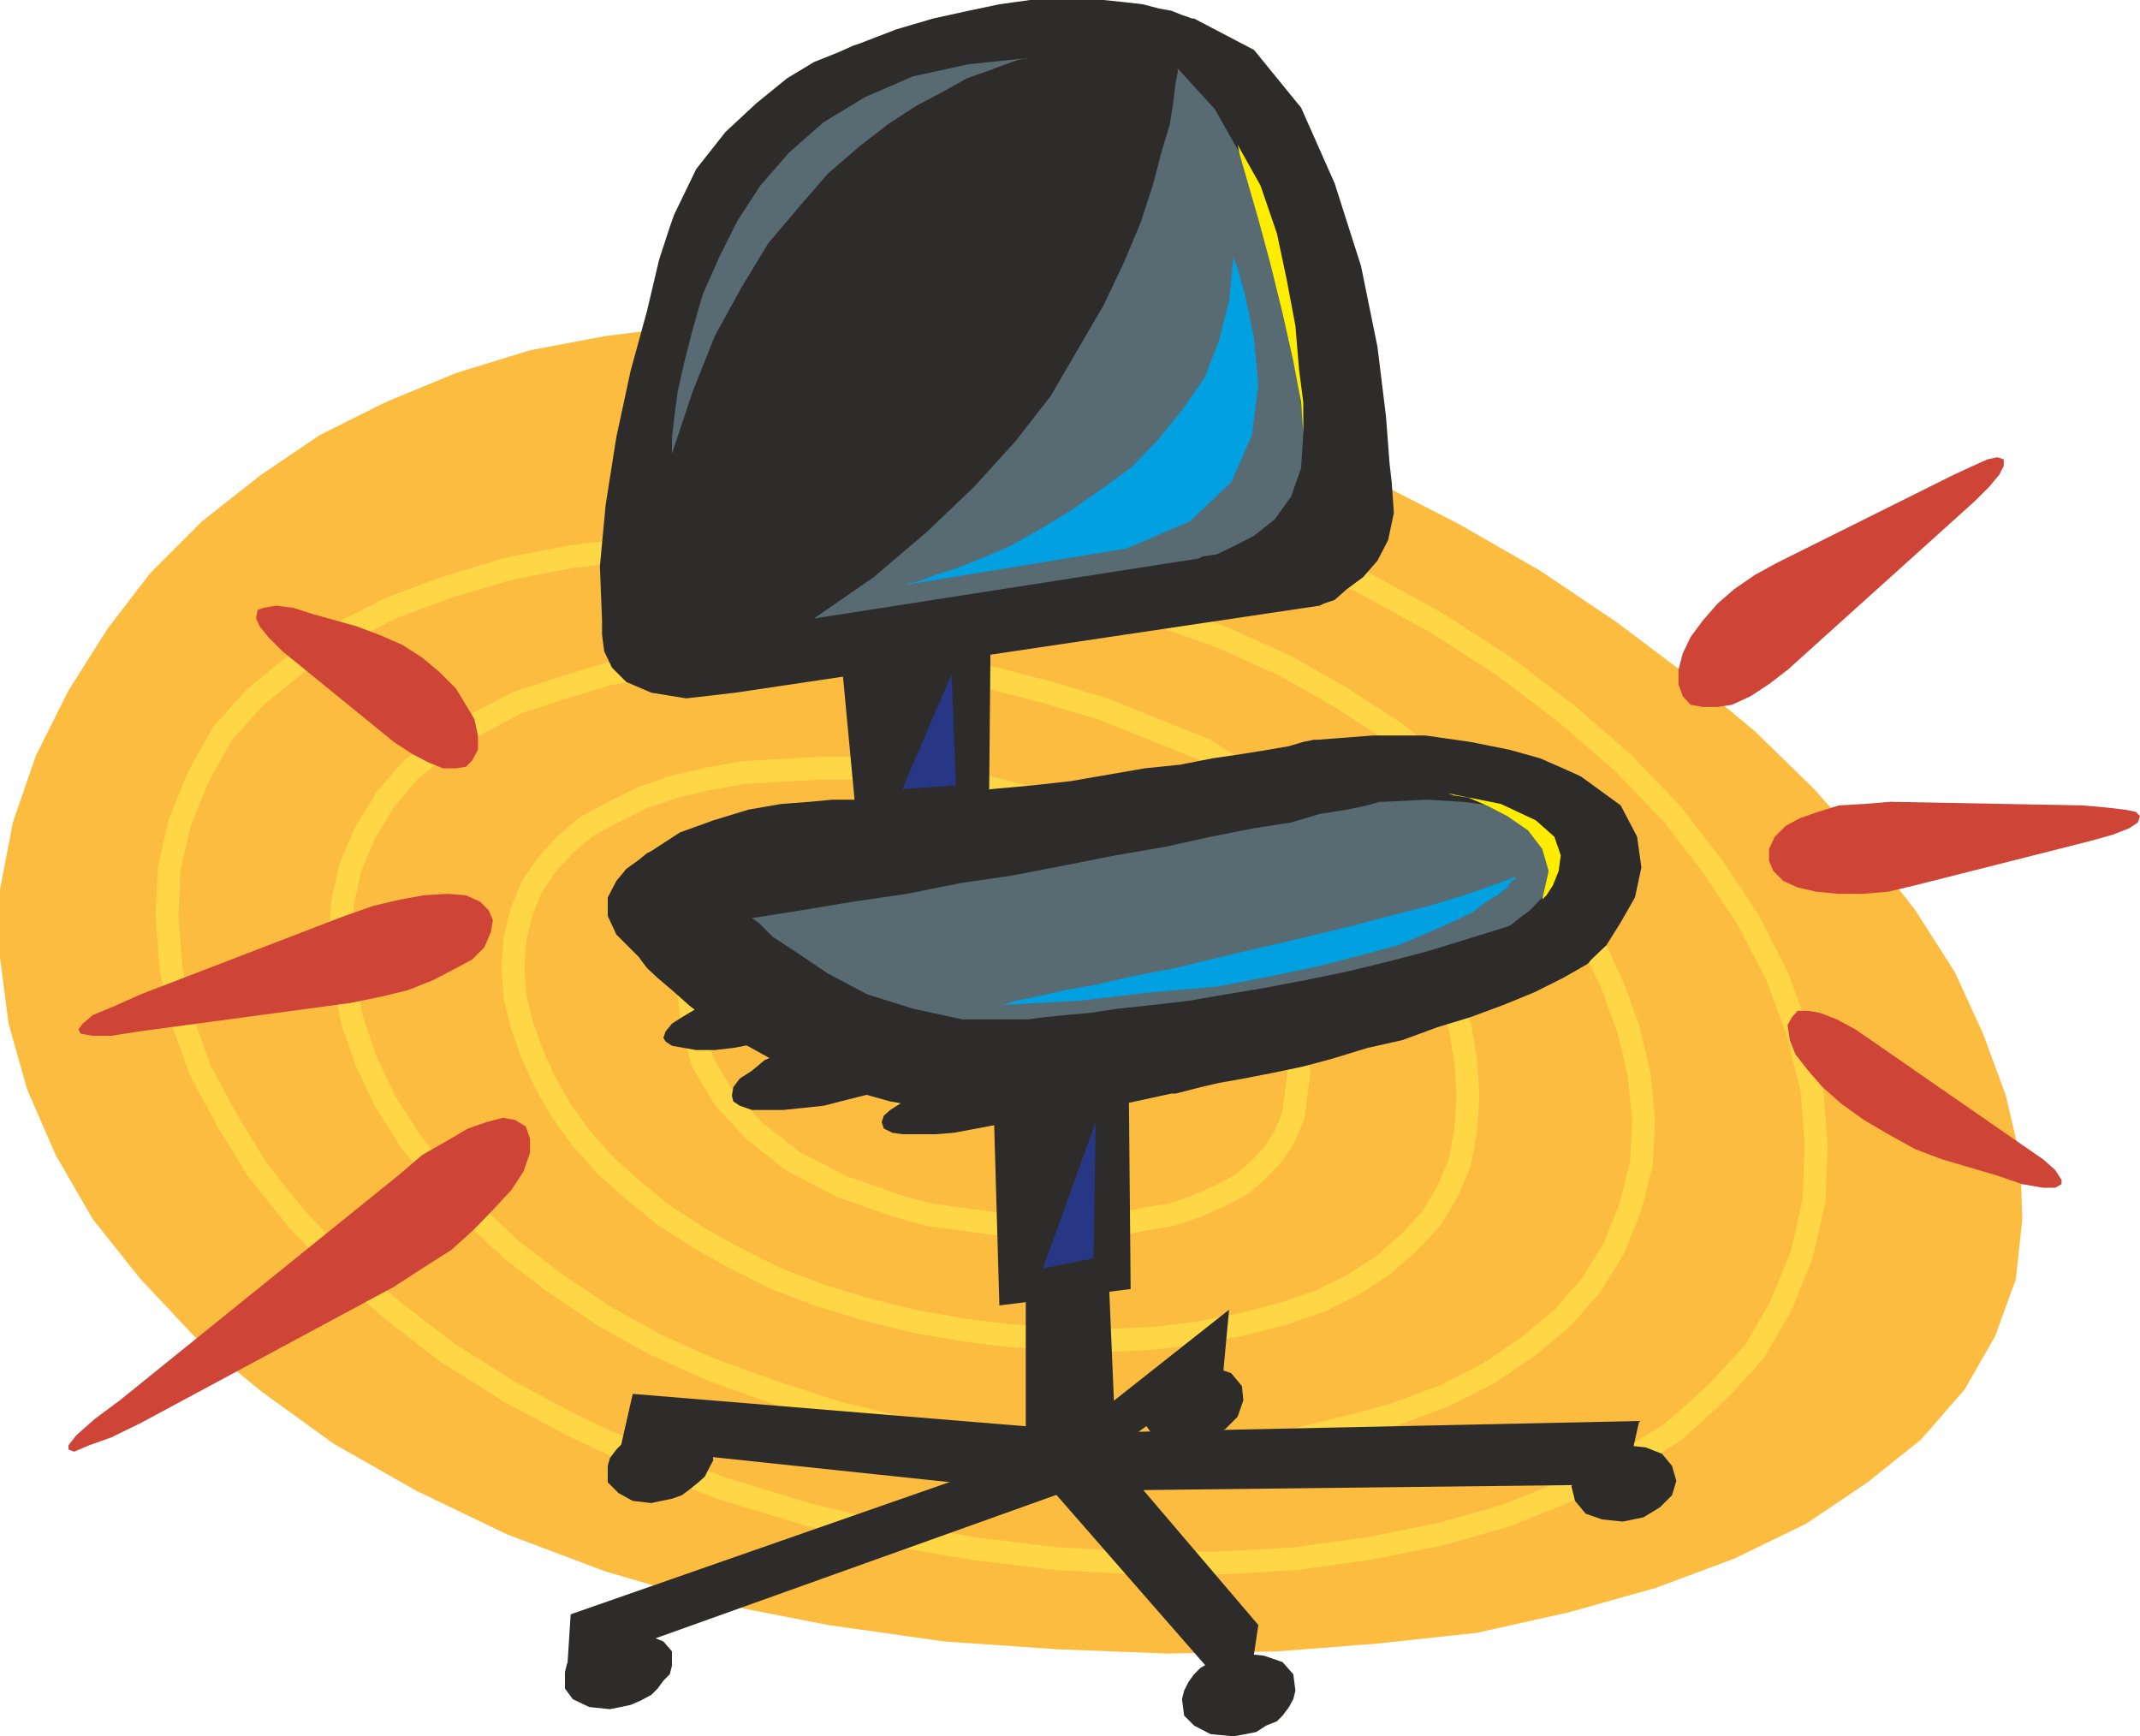 <svg xmlns="http://www.w3.org/2000/svg" width="288" height="233.664" viewBox="0 0 216 175.248"><path d="m261.422 495.033 11.808 2.304 11.664 1.656 11.448.792 11.16.432 11.016-.216 10.152-.792 10.008-1.08 9.36-2.088 8.712-2.448 7.92-2.952 7.272-3.528 6.192-4.176 5.4-4.32 4.392-5.04 3.096-5.4 2.088-5.76.648-6.048-.216-6.264-1.44-6.192-2.304-6.264-2.88-6.264-3.96-6.192-4.824-6.192-5.4-6.048-5.976-5.832-6.696-5.544-7.272-5.472-7.704-5.184-8.28-4.752-8.568-4.392-8.712-3.96-9.36-3.528-8.712-3.096-8.64-2.304-8.568-1.656-8.712-1.008-8.352-.432-8.28.432-8.136 1.008-7.632 1.44-7.488 2.304-7.128 2.952-6.624 3.312-6.048 4.104-5.832 4.608-5.184 5.184-4.32 5.616-3.96 6.264-3.312 6.624-2.304 6.696-1.296 6.768v6.84l.864 6.696 1.872 6.624 2.88 6.624 3.744 6.48 4.824 6.048 5.616 5.976 6.624 5.4 7.272 5.256 8.352 4.752 9.144 4.392 9.936 3.744z" style="fill:#fcbc40" transform="translate(-189.638 -333.32)"/><path d="m286.334 434.337-1.008-.216-1.296-.432-1.44-.432-1.44-.216h-1.44l-1.296.216-.792.432-.648.864-.216 1.224-.216 1.224.216 1.44.432 1.512.864 1.44 1.008 1.44 1.872 1.08 2.304.792 2.88.648 2.952.432 3.096.144h2.88l2.664-.36 2.304-.864 1.872-1.44 1.008-1.872.432-2.304-.216-2.304-.648-2.448-1.224-2.736-1.872-2.304-2.592-2.016-3.384-1.872-3.96-1.512-4.536-1.008-4.752-.648h-4.608l-4.392.216-4.104 1.08-3.384 1.44-2.448 2.088-1.44 2.88-.648 3.312.432 3.528 1.008 3.744 2.088 3.528 3.096 3.384 3.96 3.096 4.824 2.52 5.76 2.016 3.168.864 3.312.432 3.096.432 3.312.36h6.192l2.88-.216 2.952-.576 2.664-.432 2.52-.864 2.304-1.008 2.304-1.224 1.656-1.44 1.44-1.512 1.224-1.872.864-2.088.576-4.32-.576-4.824-1.656-4.536-2.952-4.824-4.104-4.104-5.256-3.888-6.192-3.312-7.416-2.52-3.96-1.008-4.176-.648-4.176-.648-3.888-.432h-4.176l-3.744.216-3.744.216-3.744.648-3.312.792-3.168 1.08-2.88 1.44-2.736 1.44-2.232 1.872-1.872 2.088-1.512 2.232-1.008 2.52-.648 2.664-.216 2.952.216 2.88.648 2.736 1.008 2.88 1.296 2.88 1.656 2.952 2.088 2.88 2.448 2.736 2.736 2.448 3.096 2.52 3.528 2.304 3.744 2.088 4.176 2.088 4.392 1.656 4.752 1.44 4.968 1.224 5.04.864 4.752.576 4.968.216 4.752.216 4.536-.216 4.608-.576 4.32-.864 3.96-1.008 3.744-1.296 3.384-1.656 2.88-1.872 2.664-2.304 2.304-2.448 1.656-2.736 1.296-3.096.576-3.312.216-3.312-.216-3.384-.576-3.528-1.296-3.312-1.656-3.528-2.088-3.312-2.448-3.312-2.952-3.312-3.312-2.88-3.528-2.88-4.176-2.736-4.32-2.736-5.04-2.016-5.184-2.088-5.544-1.656-5.832-1.512-5.832-1.008-5.76-.648-5.616-.36h-5.616l-5.616.144-5.184.648-5.04.864-4.752 1.44-4.392 1.44-3.96 2.088-3.744 2.304-3.096 2.448-2.52 2.952-2.016 3.312-1.512 3.528-.792 3.672-.216 3.96.432 3.96.792 3.96 1.44 4.104 1.872 3.96 2.52 3.96 2.952 3.744 3.528 3.744 3.744 3.528 4.32 3.312 5.04 3.384 5.184 2.88 5.616 2.52 6.192 2.232 6.48 2.088 6.624 1.656 6.84 1.08 6.696.792 6.552.432h6.48l6.192-.432 6.048-.576 5.4-1.296 5.4-1.44 5.04-1.872 4.536-2.304 3.96-2.664 3.528-2.952 2.88-3.312 2.304-3.744 1.656-4.176 1.08-4.32.216-4.392-.432-4.536-1.08-4.608-1.656-4.536-2.088-4.392-2.88-4.608-3.312-4.248-3.96-4.176-4.608-3.96-4.968-3.96-5.4-3.528-5.832-3.312-6.408-2.88-7.056-2.52-7.344-2.304-7.344-1.872-7.704-1.224-7.488-1.008-7.488-.432h-7.272l-7.056.432-6.696.792-6.408 1.224-6.264 1.872-5.616 2.088-4.968 2.52-4.608 3.096-4.104 3.312-3.384 3.744-2.448 4.392-1.872 4.608-1.08 4.68-.216 4.968.432 5.184 1.08 5.04 1.872 5.184 2.664 4.968 3.096 5.04 3.96 4.968 4.392 4.536 5.184 4.608 5.616 4.32 6.264 3.96 6.624 3.528 7.272 3.384 7.704 2.88 8.28 2.52 8.568 2.088 8.496 1.44 8.352 1.008 8.208.432h8.136l7.704-.432 7.272-1.008 7.272-1.44 6.624-1.872 6.264-2.52 5.616-2.736 5.184-3.312 4.392-3.96 3.744-4.104 2.664-4.608 2.088-5.184 1.224-5.4.216-5.616-.432-5.616-1.44-5.832-2.088-5.616-2.88-5.616-3.528-5.328-4.176-5.4-4.968-5.184-5.832-5.04-6.264-4.752-6.84-4.392-7.488-4.104-7.704-3.528-8.496-3.384-9.144-2.664" style="fill:none;stroke:#ffd746;stroke-width:2.304;stroke-miterlimit:10.433" transform="translate(-189.638 -333.32)"/><path d="m276.398 337.713-.648.216-1.44.648-2.52 1.008-2.736 1.656-3.096 2.52-3.096 2.88-2.952 3.744-2.232 4.608-.432 1.224-1.08 3.312-1.224 5.184-1.656 6.048-1.44 6.696-1.08 6.84-.576 6.192.216 5.472v1.44l.216 1.656.792 1.656 1.44 1.44 2.52 1.08 3.528.576 4.968-.576 58.968-8.784.432-.216 1.08-.36 1.224-1.08 1.656-1.224 1.44-1.656 1.08-2.088.576-2.736-.216-3.096-.216-1.872-.36-4.752-.864-7.056-1.656-8.136-2.664-8.352-3.384-7.632-4.752-5.832-6.048-3.168h-.216l-.36-.144-.648-.216-1.08-.432-1.224-.216-1.656-.432-1.872-.216-2.088-.216h-7.416l-3.096.432-3.096.648-3.6.792-3.672 1.08z" style="fill:#2d2c2b" transform="translate(-189.638 -333.32)"/><path d="m274.31 397.185 15.336-1.872-.216 22.896-13.032 1.224z" style="fill:#2d2c2b" transform="translate(-189.638 -333.32)"/><path d="m271.79 395.745 38.808-6.048.432-.216 1.44-.216 1.656-.792 2.088-1.08 2.088-1.656 1.656-2.304 1.008-2.88.216-3.528v-1.296l-.432-3.096-.576-4.752-1.08-5.832-1.656-6.264-2.088-5.976-3.096-5.472-3.744-4.104v.432l-.216 1.008-.216 1.872-.36 2.304-.864 2.88-.864 3.312-1.224 3.744-1.656 3.96-2.088 4.392-2.52 4.32-2.808 4.824-3.528 4.536-4.176 4.608-4.752 4.536-5.4 4.608z" style="fill:#586a72" transform="translate(-189.638 -333.32)"/><path d="M322.622 407.985h-.36l-1.08.216-1.44.432-2.088.36-2.664.432-2.952.432-3.312.648-3.528.36-3.744.648-3.744.648-3.888.432-3.96.36-3.744.432-3.744.432-3.312.216h-5.4l-2.304.216-2.88.216-3.312.576-3.528 1.08-3.384 1.224-2.88 1.872-.432.216-.792.648-1.296.936-1.008 1.224-.864 1.656v1.872l.864 1.872 2.304 2.304.144.216.648.864 1.08 1.008 1.44 1.224 1.872 1.656 2.304 1.728 2.664 1.8 3.096 1.728 3.528 1.656 4.176 1.44 4.392 1.224 4.752.864 5.184.432h5.832l5.976-.648 6.624-1.44h.432l.864-.216 1.656-.432 1.872-.432 2.448-.432 2.952-.576 3.096-.648 2.952-.792 3.528-1.08 3.528-.792 3.528-1.296 3.312-1.008 3.312-1.224 3.168-1.296 2.88-1.44 2.52-1.44.36-.432 1.512-1.44 1.44-2.304 1.44-2.52.648-3.024-.432-3.096-1.656-3.168-3.96-2.88-.432-.216-1.44-.648-2.304-1.008-3.096-.864-3.96-.792-4.536-.648h-5.256z" style="fill:#2d2c2b" transform="translate(-189.638 -333.32)"/><path d="m268.262 438.297 2.304-.648 2.088-.648 1.872-.576 1.656-.864 1.44-.648 1.008-.792.648-.648.216-.576-.216-.432-.864-.432-1.008-.216-1.44-.216h-1.656l-2.088.216-2.088.432-2.304.432-2.304.576-2.016.432-1.872.864-1.728.576-1.44.864-1.008.648-.648.792-.216.648.216.36.648.432 1.224.216 1.224.216h1.872l1.872-.216 2.304-.432zm22.248 8.496 2.304-.648 2.232-.576 1.872-.648 1.584-.864 1.296-.576 1.008-.864.648-.576v-.648l-.216-.432-.864-.432-1.008-.216h-3.024l-2.088.216-2.088.216-2.304.432-2.304.648-2.016.576-2.088.648-1.656.864-1.296.792-1.008.648-.648.576-.216.648.216.648.864.432 1.008.144h3.312l1.872-.144 2.304-.432z" style="fill:#2d2c2b" transform="translate(-189.638 -333.32)"/><path d="m289.862 442.617 13.68-3.096.216 23.904-13.248 1.656z" style="fill:#2d2c2b" transform="translate(-189.638 -333.32)"/><path d="m293.174 462.417 8.28-2.304.792 18.72-9.072 1.44z" style="fill:#2d2c2b" transform="translate(-189.638 -333.32)"/><path d="M257.462 379.113v-1.656l.216-1.872.36-2.736.648-2.88.864-3.384 1.008-3.528 1.656-3.744 1.872-3.744 2.304-3.528 2.88-3.312 3.528-3.096 4.176-2.52 4.824-2.088 5.616-1.224 6.192-.648h-.216l-1.008.216-1.224.432-1.728.648-2.232.792-2.304 1.296-2.736 1.44-2.88 1.872-2.88 2.232-3.168 2.736-2.88 3.312-3.168 3.744-2.664 4.392-2.736 4.968-2.232 5.616zm8.064 46.872.648.432 1.44 1.44 2.52 1.656 3.096 2.088 3.96 2.088 4.608 1.44 4.968 1.08h6.624l1.656-.216 2.088-.216 2.448-.216 2.88-.432 3.384-.36 3.744-.432 3.744-.648 3.888-.648 4.176-.792 4.176-.864 4.176-1.008 4.104-1.08 3.96-1.224 3.96-1.224.432-.216.792-.648 1.08-.792 1.224-1.296 1.08-1.44.36-1.584v-1.656l-1.008-1.872-.216-.216-.648-.432-1.008-.576-1.656-.864-2.088-.648-2.88-.36-3.6-.216-4.32.216h-.432l-1.224.36-2.088.432-2.736.432-2.88.864-3.744.576-4.392.864-4.536 1.008-5.04.864-5.112 1.008-5.184 1.008-5.4.792-5.4 1.08-5.4.792-5.184.864z" style="fill:#586a72" transform="translate(-189.638 -333.32)"/><path d="m286.118 412.593-5.4.36 4.968-11.592z" style="fill:#273786" transform="translate(-189.638 -333.32)"/><path d="m255.374 485.025 1.008-.216 1.08-.216 1.008-.36.864-.648.792-.648.648-.576.432-.864.432-.792-.216-1.656-.864-1.296-1.44-.576-1.872-.216-1.08.216-1.008.144-1.008.432-.864.648-.864.648-.576.576-.648.864-.216.792v1.656l1.08 1.08 1.44.792z" style="fill:#2d2c2b" transform="translate(-189.638 -333.32)"/><path d="m298.934 477.753-45.432-3.744-1.224 5.4 43.632 4.608z" style="fill:#2d2c2b" transform="translate(-189.638 -333.32)"/><path d="m297.926 477.969 15.768-12.456-.576 6.192-17.208 12.312z" style="fill:#2d2c2b" transform="translate(-189.638 -333.32)"/><path d="m309.374 479.049 2.088-.432 1.872-1.08 1.224-1.224.576-1.656-.144-1.44-1.08-1.296-1.656-.576-1.872-.216-2.088.432-1.656.792-1.224 1.44-.648 1.512.216 1.44.864 1.224 1.656.864z" style="fill:#2d2c2b" transform="translate(-189.638 -333.32)"/><path d="m297.926 477.969 57.168-1.224-1.44 6.408-56.088.648z" style="fill:#2d2c2b" transform="translate(-189.638 -333.32)"/><path d="m353.438 486.897 2.088-.432 1.656-1.008 1.224-1.224.432-1.44-.432-1.512-1.008-1.224-1.656-.648-2.088-.216-2.088.432-1.656 1.08-1.08 1.224-.576 1.44.36 1.44 1.08 1.296 1.656.576zm-58.968-4.752 20.88 23.904 1.296-8.712-19.512-22.896z" style="fill:#2d2c2b" transform="translate(-189.638 -333.32)"/><path d="m314.126 508.569 1.224-.216 1.08-.216 1.008-.648 1.08-.432.576-.576.648-.864.432-.792.216-.864-.216-1.656-1.08-1.224-1.872-.648-2.088-.216-1.224.216-1.008.216-1.08.432-1.008.576-.648.648-.576.792-.432.864-.216.864.216 1.656 1.008 1.008 1.656.864zm-18-29.376-48.888 17.064-.36 5.616 52.92-18.936z" style="fill:#2d2c2b" transform="translate(-189.638 -333.32)"/><path d="m251.198 505.833 1.08-.216 1.008-.216 1.008-.432 1.08-.576.648-.648.576-.792.648-.648.216-.864V500l-.864-1.008-1.656-.648-2.088-.216-1.008.216-1.08.216-1.008.432-.864.216-.792.576-.648.648-.576.792-.216.864v1.656l.792 1.08 1.656.792z" style="fill:#2d2c2b" transform="translate(-189.638 -333.32)"/><path d="m294.902 461.337 5.112-1.008.216-13.752z" style="fill:#273786" transform="translate(-189.638 -333.32)"/><path d="m275.318 444.273 2.304-.576 2.088-.864 2.088-.792 1.656-.864 1.224-1.008 1.008-.864.648-.864.216-.792-.216-.648-.648-.36-1.008-.432h-3.096l-2.088.216-2.088.216-2.304.576-2.304.648-2.232.792-1.872.864-1.872.792-1.296 1.08-1.224.792-.648.864-.144.864.144.576.648.432 1.224.432h3.168l2.088-.216 2.016-.216z" style="fill:#2d2c2b" transform="translate(-189.638 -333.32)"/><path d="M342.638 421.809v.216l-.432.216-.432.648-.792.648-1.296.792-1.44 1.08-2.088 1.008-2.304 1.008-3.096 1.296-3.744 1.008-4.176 1.08-4.752 1.008-5.616 1.08-6.624.576-7.344.864-8.208.432h.432l1.44-.432 2.088-.432 2.88-.648 3.24-.576 3.744-.864 4.176-.792 4.392-1.08 4.32-1.008 4.608-1.08 4.176-1.008 4.104-1.08 3.96-1.008 3.528-1.08 2.952-1.008zm-28.512-62.496.432 1.08.792 2.88.864 4.176.432 4.752-.648 5.04-2.088 4.752-4.176 3.96-6.408 2.736-22.392 3.672.432-.144 1.008-.216 1.656-.648 2.088-.648 2.52-1.008 2.88-1.224 2.952-1.656 3.096-1.872 3.024-2.088 3.168-2.304 2.664-2.736 2.52-3.096 2.304-3.312 1.44-3.744 1.008-3.96z" style="fill:#00a0e1" transform="translate(-189.638 -333.32)"/><path d="m370.07 400.929-1.872 1.44-1.872 1.224-1.872.864-1.44.216h-1.512l-1.224-.216-.792-.864-.432-1.224v-1.44l.432-1.656.792-1.656 1.224-1.656 1.512-1.728 1.656-1.44 2.088-1.44 2.232-1.224 17.928-8.928 1.872-.864 1.44-.648 1.008-.216.648.216v.648l-.432.864-1.008 1.224-1.44 1.44zm10.368 13.32-2.664.216-2.52.144-2.088.648-1.872.648-1.44.792-1.08 1.08-.576 1.224v1.224l.432 1.008 1.008 1.008 1.44.648 1.872.432 2.304.216h2.304l2.664-.216 2.736-.648 17.64-4.464 2.304-.648 1.656-.648.864-.576.216-.648-.432-.432-1.08-.216-1.872-.216-2.448-.216zm-1.44 24.408-2.088-1.44-1.872-1.008-1.656-.648-1.224-.216h-1.08l-.576.648-.432.792.216 1.512.576 1.44 1.296 1.656 1.44 1.656 1.872 1.656 2.304 1.656 2.448 1.44 2.736 1.512 2.664 1.008 5.616 1.656 2.52.864 2.088.36h1.224l.648-.36v-.432l-.648-1.008-1.224-1.08-2.088-1.44zm-149.184 13.32 2.448-2.088 2.52-1.44 2.088-1.224 1.872-.648 1.656-.432 1.224.216 1.08.648.432 1.224v1.44l-.648 1.872-1.224 1.872-1.728 1.872-2.016 2.088-2.304 2.088-2.952 1.872-2.88 1.872-25.56 13.752-2.952 1.44-2.232.792-1.512.648-.576-.216v-.432l.792-1.008 1.872-1.656 2.52-1.872zm-4.824-17.424 3.168-.648 2.664-.648 2.52-1.008 2.088-1.08 1.872-1.008 1.224-1.224.648-1.512.216-1.224-.432-1.008-.864-.864-1.44-.648-1.872-.144-2.304.144-2.448.432-2.736.648-2.88 1.008-20.592 7.92-2.736 1.224-2.088.864-1.008.864-.432.576.216.432 1.224.216h1.872l2.736-.432zm4.392-26.353 1.872 1.225 1.656.864 1.44.576h1.296l1.008-.144.648-.648.576-1.08v-1.44l-.36-1.656-.864-1.44-1.008-1.656-1.656-1.656-1.728-1.44-2.016-1.296-2.304-1.008-2.304-.864-4.392-1.224-2.016-.648-1.728-.216-1.224.216-.648.216-.144.864.36.792.864 1.08 1.44 1.44z" style="fill:#ce4436" transform="translate(-189.638 -333.32)"/><path d="m314.558 347.937.216 1.008.792 2.736 1.08 3.744 1.224 4.536 1.224 4.968 1.08 4.824.792 4.176.216 3.096v-3.096l-.432-3.384-.36-4.32-.864-4.608-1.008-4.752-1.656-4.824zm21.168 65.448.648.216 1.44.216 1.872.792 2.088 1.08 2.088 1.44 1.44 1.872.648 2.232-.648 2.88.432-.432.648-1.008.576-1.44.216-1.584-.648-1.872-1.872-1.656-3.528-1.656z" style="fill:#ffed00" transform="translate(-189.638 -333.32)"/></svg>
